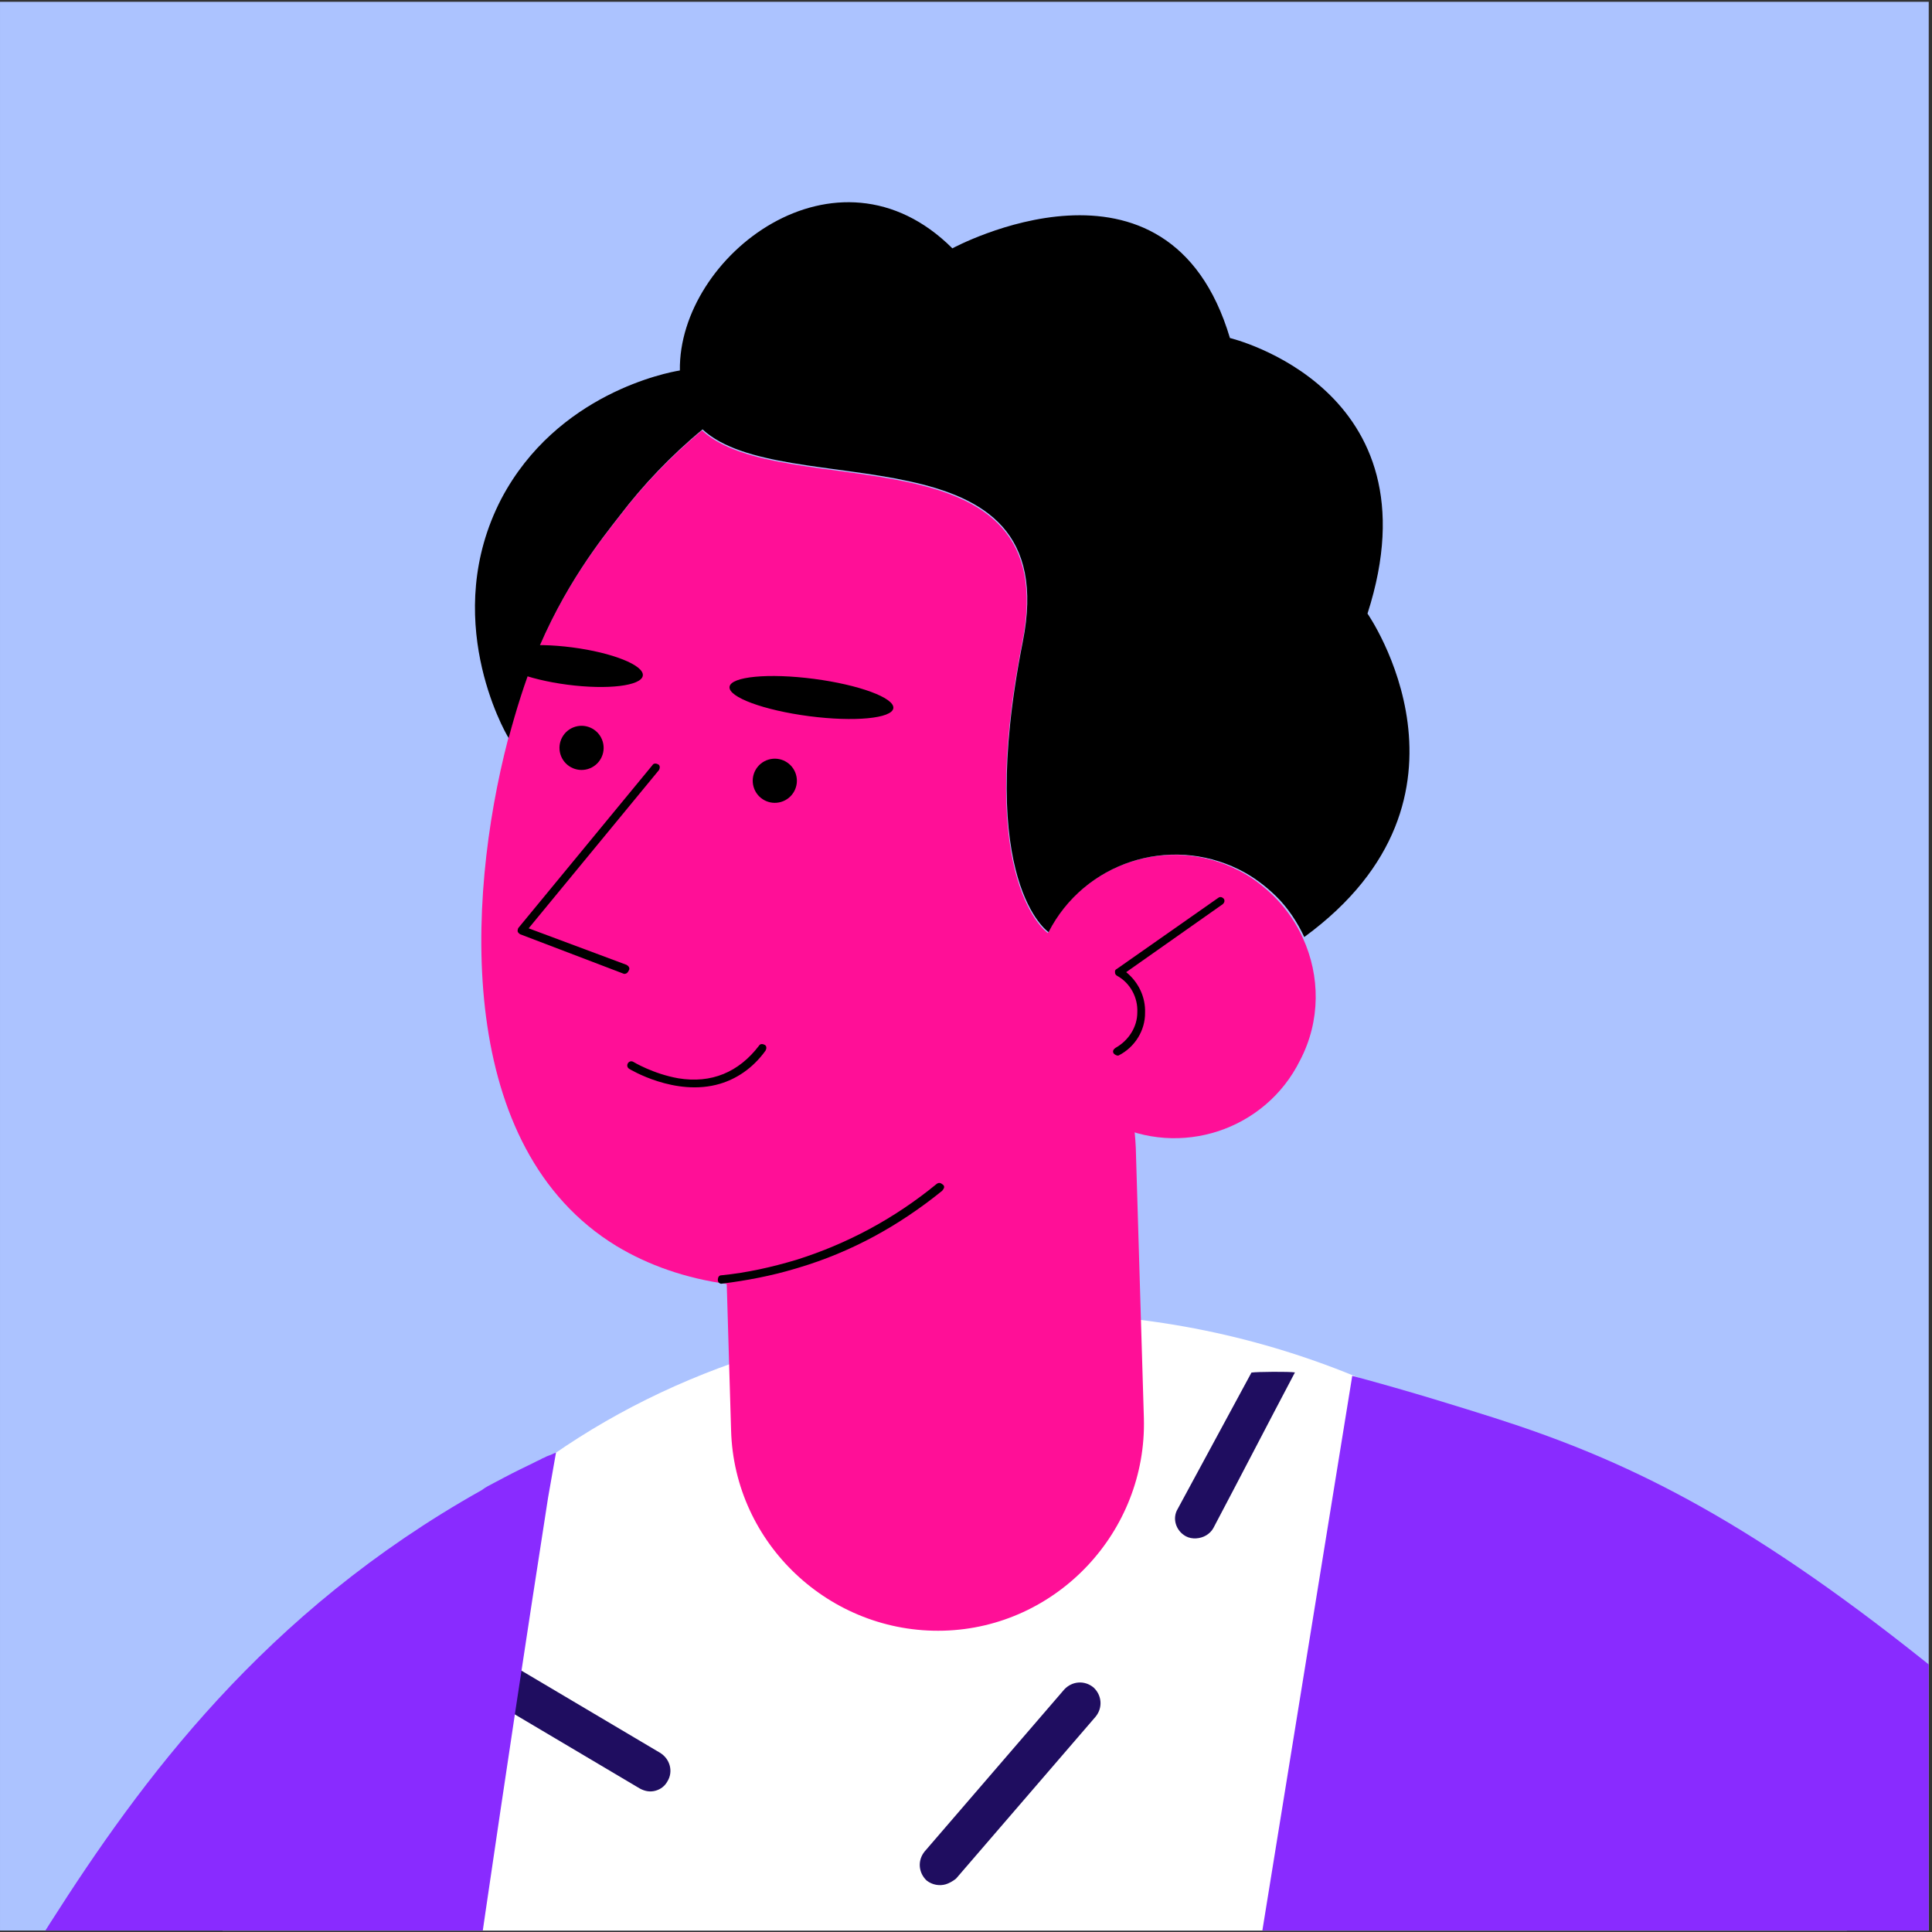 <svg width="199" height="199" viewBox="0 0 199 199" fill="none" xmlns="http://www.w3.org/2000/svg">
<rect x="0" y="0" width="199" height="199" fill="#333333" stroke="none"/>
<g clip-path="url(#clip0_3_15356)">
<rect width="198.663" height="198.663" transform="translate(0.001 0.188)" fill="#ACC3FF"/>
<g clip-path="url(#clip1_3_15356)">
<path d="M193.366 222.029C193.366 269.939 154.526 308.779 106.616 308.779C58.705 308.779 19.866 269.939 19.866 222.029C19.866 192.525 34.444 165.52 56.95 149.848C70.991 140.071 88.21 135.279 106.616 135.279C154.526 135.279 193.366 174.118 193.366 222.029Z" fill="white"/>
<path d="M97.412 194.087C96.766 194.279 96.024 194.148 95.452 193.704C94.598 192.903 94.48 191.62 95.256 190.686L109.625 174.014C110.425 173.16 111.708 173.042 112.642 173.818C113.496 174.618 113.614 175.901 112.838 176.836L98.47 193.508C98.114 193.789 97.735 193.99 97.412 194.087Z" fill="#1F0D60"/>
<path d="M133.381 141.362C130.572 146.681 127.786 152.081 124.976 157.4C124.806 157.714 124.531 157.972 124.232 158.149C123.635 158.503 122.779 158.582 122.151 158.242C121.103 157.675 120.718 156.383 121.309 155.416L128.904 141.377C129.493 141.29 132.825 141.264 133.381 141.362Z" fill="#1F0D60"/>
<path d="M68.758 183.464C68.475 183.987 68.038 184.293 67.554 184.437C66.989 184.606 66.433 184.508 65.909 184.224L52.886 176.503C53.147 175.019 53.328 173.559 53.565 171.994L67.973 180.533C69.045 181.181 69.349 182.497 68.758 183.464Z" fill="#1F0D60"/>
<path d="M127.555 89.66C120.398 85.992 111.591 88.879 107.947 96.117C107.947 96.117 100.381 91.076 105.285 66.237C109.799 43.624 80.561 51.983 72.307 44.334C68.994 47.079 66.124 50.131 63.786 53.201C62.007 55.488 57.956 60.474 54.94 68.052C54.04 70.342 53.099 73.083 52.334 76.123C47.953 92.984 46.953 118.242 63.496 128.342C66.816 130.341 70.638 131.664 74.856 132.253L75.303 147.324C75.619 159.006 85.5 168.279 97.183 167.963C108.865 167.647 118.138 157.765 117.822 146.083L116.988 118.208C116.942 117.167 116.839 116.231 116.712 115.214C119.573 112.428 122.12 109.472 124.272 106.37C125.421 104.622 126.602 102.688 127.679 100.697C129.04 98.183 130.247 95.45 131.245 92.604C130.247 91.32 128.998 90.373 127.555 89.66Z" fill="#FF0F97"/>
<path d="M64.456 100.286C64.375 100.31 64.294 100.334 64.189 100.277L53.58 96.231C53.475 96.174 53.346 96.037 53.322 95.956C53.298 95.875 53.331 95.69 53.388 95.585L67.2 78.815C67.313 78.605 67.579 78.614 67.789 78.727C67.998 78.841 67.99 79.107 67.876 79.316L54.453 95.619L64.538 99.382C64.748 99.496 64.9 99.714 64.787 99.923C64.674 100.133 64.617 100.237 64.456 100.286Z" fill="black"/>
<path d="M66.211 69.586C66.35 68.525 63.097 67.225 58.946 66.683C54.794 66.141 51.317 66.561 51.178 67.622C51.04 68.683 54.292 69.983 58.444 70.525C62.595 71.067 66.073 70.647 66.211 69.586Z" fill="black"/>
<path d="M92.015 72.947C92.153 71.886 88.489 70.532 83.831 69.924C79.172 69.316 75.283 69.682 75.144 70.743C75.006 71.804 78.67 73.157 83.329 73.766C87.987 74.374 91.876 74.007 92.015 72.947Z" fill="black"/>
<path d="M81.862 130.693C79.44 131.415 76.946 131.894 74.404 132.212C74.162 132.284 73.929 132.09 73.937 131.824C73.946 131.557 74.059 131.348 74.325 131.356C76.972 131.095 79.523 130.511 82.025 129.766C87.248 128.122 92.102 125.534 96.481 121.944C96.699 121.791 96.885 121.824 97.118 122.018C97.352 122.212 97.239 122.421 97.044 122.655C92.584 126.269 87.674 128.962 82.265 130.573C82.104 130.621 82.023 130.645 81.862 130.693Z" fill="black"/>
<path d="M134.208 96.644C132.891 93.697 130.572 91.223 127.558 89.66C120.401 85.992 111.593 88.879 107.949 96.117C104.281 103.274 107.168 112.081 114.382 115.645C121.539 119.314 130.346 116.426 133.91 109.213C136.039 105.151 135.976 100.512 134.208 96.644Z" fill="#FF0F97"/>
<path d="M115.217 108.717C115.055 108.765 114.846 108.652 114.717 108.514C114.564 108.296 114.677 108.086 114.896 107.934C116.252 107.178 117.151 105.768 117.145 104.275C117.221 102.759 116.417 101.24 115.055 100.504C114.95 100.447 114.822 100.31 114.854 100.124C114.806 99.963 114.943 99.834 115.024 99.81L125.494 92.472C125.712 92.319 125.922 92.433 126.051 92.57C126.203 92.788 126.09 92.998 125.953 93.127L116 100.134C117.272 101.161 117.996 102.704 117.944 104.301C117.965 106.14 116.896 107.865 115.217 108.717C115.217 108.717 115.298 108.693 115.217 108.717Z" fill="black"/>
<path d="M126.686 34.816C120.338 13.505 98.096 25.58 98.096 25.58C86.219 13.738 69.85 26.348 70.029 38.159C68.77 38.359 57.374 40.523 51.641 51.371C45.333 63.533 51.91 75.284 52.392 76.019C53.181 73.06 54.041 70.343 54.998 67.948C58.013 60.371 62.065 55.385 63.844 53.097C66.182 50.028 69.052 46.975 72.365 44.231C80.619 51.879 109.856 43.521 105.343 66.134C100.438 90.972 108.004 96.013 108.004 96.013C111.673 88.856 120.399 85.993 127.613 89.557C129.056 90.269 130.304 91.216 131.416 92.291C132.656 93.503 133.621 94.974 134.344 96.516C154.049 82.121 140.855 63.201 140.855 63.201C148.346 39.965 126.686 34.816 126.686 34.816Z" fill="black"/>
<path d="M60.551 79.213C61.755 78.854 62.44 77.588 62.081 76.384C61.723 75.18 60.456 74.495 59.253 74.854C58.049 75.212 57.364 76.479 57.722 77.683C58.081 78.886 59.348 79.571 60.551 79.213Z" fill="black"/>
<path d="M80.456 82.599C81.66 82.241 82.345 80.974 81.986 79.771C81.628 78.567 80.361 77.882 79.157 78.24C77.954 78.599 77.269 79.865 77.627 81.069C77.986 82.273 79.252 82.958 80.456 82.599Z" fill="black"/>
<path d="M74.162 111.631C69.561 113.002 64.83 110.104 64.83 110.104C64.621 109.991 64.549 109.749 64.662 109.539C64.775 109.33 65.017 109.257 65.227 109.371C65.227 109.371 67.266 110.609 69.863 111.066C73.282 111.629 76.092 110.441 78.179 107.71C78.292 107.5 78.558 107.509 78.768 107.622C78.978 107.735 78.969 108.002 78.856 108.211C77.489 110.112 75.776 111.15 74.162 111.631Z" fill="black"/>
<path d="M282.474 251.54C202.675 169.233 180.549 154.556 153.935 146.049C150.637 145.01 145.493 143.379 139.284 141.713C130.637 194.999 122.015 248.366 113.368 301.652C110.274 320.767 107.179 339.881 104.085 358.996C100.999 377.844 97.993 396.668 94.907 415.516C104.433 412.678 113.982 409.922 123.507 407.084C127.301 405.954 131.095 404.824 134.809 403.717C149.177 399.437 163.546 395.157 177.891 390.796C176.565 337.668 175.24 284.539 173.834 231.435C214.542 265.713 255.225 299.91 295.933 334.187C310.767 327.043 325.577 319.819 340.411 312.676C327.071 298.281 307.104 276.985 282.474 251.54Z" fill="#892BFF"/>
<path d="M56.486 149.943C56.244 150.015 56.106 150.144 55.864 150.216C55.646 150.369 55.323 150.465 55.024 150.642C54.104 151.092 53.102 151.566 51.964 152.169C51.584 152.37 51.205 152.571 50.825 152.772C50.446 152.973 49.985 153.198 49.63 153.48C4.741 178.628 -1.17 223.102 -18.559 225.206C-18.559 225.206 -18.559 225.206 -18.64 225.23C-18.802 225.279 -19.068 225.27 -19.229 225.318C-29.081 225.88 -44.321 213.37 -66.023 146.713C-66.023 146.713 -66.023 146.713 -66.104 146.737C-79.482 147.559 -92.835 148.461 -106.132 149.258C-106.132 149.258 -106.213 149.282 -106.294 149.306C-101.649 192.041 -89.56 223.77 -80.232 243.578C-66.91 271.776 -54.737 297.592 -32.599 301.104C-20.614 302.983 -9.68 297.792 1.121 290.092C6.332 286.343 11.504 282.166 16.708 277.803C17.694 276.982 18.679 276.161 19.641 275.259C19.916 275.002 20.271 274.72 20.546 274.462C19.749 277.688 18.896 281.018 18.066 284.429C16.383 291.171 14.611 298.202 13.074 304.548C9.277 319.829 5.456 335.029 1.659 350.31C3.072 349.45 4.51 348.67 5.923 347.809C14.177 343.065 22.916 338.177 32.244 333.201C35.354 306.173 38.69 278.725 42.439 250.891C42.922 247.495 43.323 244.124 43.806 240.728C47.816 211.41 52.05 182.552 56.453 154.259L57.269 149.622C57.027 149.694 56.809 149.847 56.486 149.943Z" fill="#892BFF"/>
</g>
</g>
<defs>
<clipPath id="clip0_3_15356">
<rect width="198.663" height="198.663" fill="white" transform="translate(0.001 0.188)"/>
</clipPath>
<clipPath id="clip1_3_15356">
<rect width="745.844" height="757.721" fill="white" transform="translate(-338.591 140.113) rotate(-16.589)"/>
</clipPath>
</defs>
</svg>
